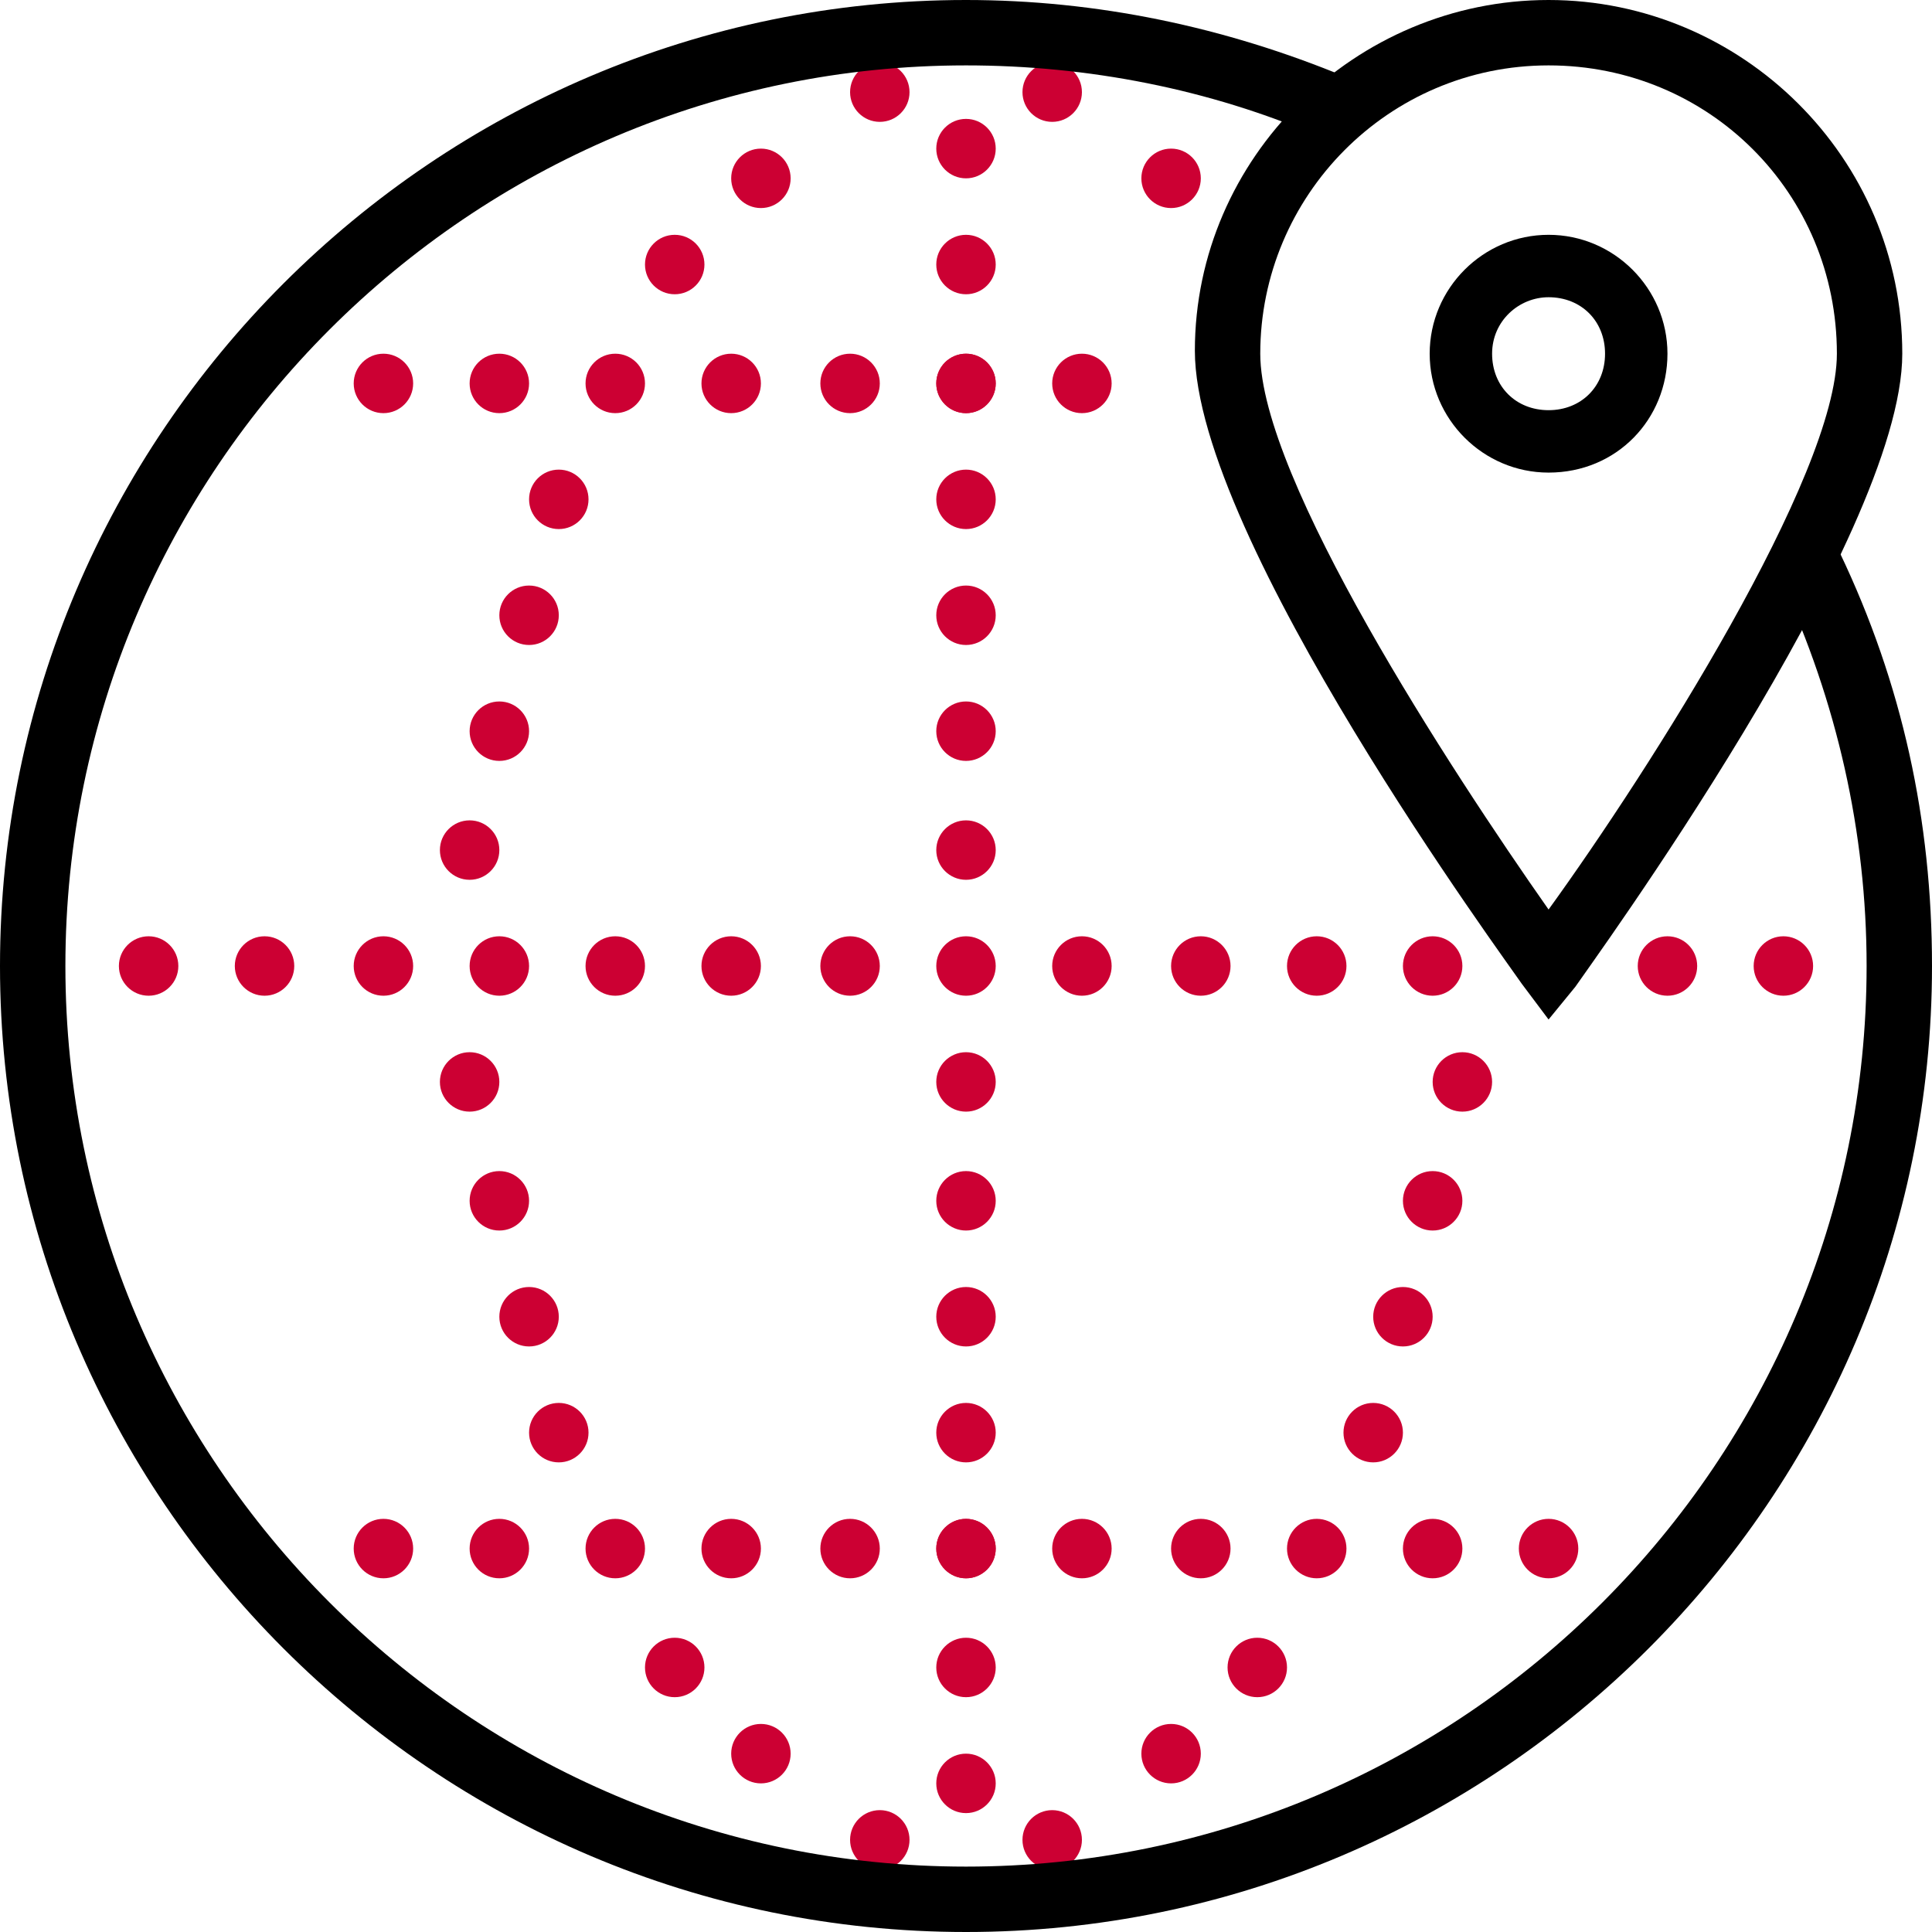<?xml version="1.0" encoding="UTF-8"?>
<svg xmlns="http://www.w3.org/2000/svg" width="65" height="65" viewBox="0 0 65 65" fill="none">
  <g clip-path="url(#clip0_653_1396)">
    <path d="M36.4 13.9C36.952 13.9 37.4 13.452 37.4 12.9C37.4 12.348 36.952 11.9 36.4 11.9C35.848 11.9 35.4 12.348 35.4 12.9C35.4 13.452 35.848 13.9 36.4 13.9Z" fill="#CC0033"></path>
    <path d="M32.5 13.9C33.052 13.9 33.5 13.452 33.5 12.9C33.5 12.348 33.052 11.9 32.5 11.9C31.948 11.9 31.5 12.348 31.5 12.9C31.5 13.452 31.948 13.9 32.5 13.9Z" fill="#CC0033"></path>
    <path d="M28.6 13.9C29.152 13.9 29.6 13.452 29.6 12.9C29.6 12.348 29.152 11.9 28.6 11.9C28.048 11.9 27.6 12.348 27.6 12.9C27.6 13.452 28.048 13.9 28.6 13.9Z" fill="#CC0033"></path>
    <path d="M24.6 13.9C25.152 13.9 25.6 13.452 25.6 12.9C25.6 12.348 25.152 11.9 24.6 11.9C24.048 11.9 23.6 12.348 23.6 12.9C23.6 13.452 24.048 13.9 24.6 13.9Z" fill="#CC0033"></path>
    <path d="M20.7 13.9C21.253 13.9 21.7 13.452 21.7 12.9C21.7 12.348 21.253 11.9 20.7 11.9C20.148 11.9 19.7 12.348 19.7 12.9C19.7 13.452 20.148 13.9 20.7 13.9Z" fill="#CC0033"></path>
    <path d="M16.8 13.9C17.352 13.9 17.8 13.452 17.8 12.9C17.8 12.348 17.352 11.9 16.8 11.9C16.247 11.9 15.8 12.348 15.8 12.9C15.8 13.452 16.247 13.9 16.8 13.9Z" fill="#CC0033"></path>
    <path d="M12.9 13.9C13.452 13.9 13.9 13.452 13.9 12.9C13.9 12.348 13.452 11.9 12.9 11.9C12.348 11.9 11.9 12.348 11.9 12.9C11.9 13.452 12.348 13.9 12.9 13.9Z" fill="#CC0033"></path>
    <path d="M32.5 21.7C33.052 21.7 33.5 21.253 33.5 20.7C33.5 20.148 33.052 19.7 32.5 19.7C31.948 19.7 31.5 20.148 31.5 20.7C31.5 21.253 31.948 21.7 32.5 21.7Z" fill="#CC0033"></path>
    <path d="M32.5 25.6C33.052 25.6 33.5 25.152 33.5 24.6C33.5 24.048 33.052 23.6 32.5 23.6C31.948 23.6 31.5 24.048 31.5 24.6C31.5 25.152 31.948 25.6 32.5 25.6Z" fill="#CC0033"></path>
    <path d="M32.5 29.6C33.052 29.6 33.5 29.152 33.5 28.6C33.5 28.048 33.052 27.6 32.5 27.6C31.948 27.6 31.5 28.048 31.5 28.6C31.5 29.152 31.948 29.6 32.5 29.6Z" fill="#CC0033"></path>
    <path d="M32.5 17.8C33.052 17.8 33.5 17.352 33.5 16.8C33.5 16.248 33.052 15.8 32.5 15.8C31.948 15.8 31.5 16.248 31.5 16.8C31.5 17.352 31.948 17.8 32.5 17.8Z" fill="#CC0033"></path>
    <path d="M32.5 13.9C33.052 13.9 33.5 13.452 33.5 12.9C33.5 12.348 33.052 11.9 32.5 11.9C31.948 11.9 31.5 12.348 31.5 12.9C31.5 13.452 31.948 13.9 32.5 13.9Z" fill="#CC0033"></path>
    <path d="M32.5 9.9C33.052 9.9 33.5 9.452 33.5 8.9C33.5 8.348 33.052 7.9 32.5 7.9C31.948 7.9 31.5 8.348 31.5 8.9C31.5 9.452 31.948 9.9 32.5 9.9Z" fill="#CC0033"></path>
    <path d="M32.5 6C33.052 6 33.5 5.552 33.5 5C33.5 4.448 33.052 4 32.5 4C31.948 4 31.5 4.448 31.5 5C31.5 5.552 31.948 6 32.5 6Z" fill="#CC0033"></path>
    <path d="M16.8 25.6C17.352 25.6 17.8 25.152 17.8 24.6C17.8 24.048 17.352 23.6 16.8 23.6C16.247 23.6 15.8 24.048 15.8 24.6C15.8 25.152 16.247 25.6 16.8 25.6Z" fill="#CC0033"></path>
    <path d="M15.8 29.6C16.352 29.6 16.8 29.152 16.8 28.6C16.8 28.048 16.352 27.6 15.8 27.6C15.248 27.6 14.8 28.048 14.8 28.6C14.8 29.152 15.248 29.6 15.8 29.6Z" fill="#CC0033"></path>
    <path d="M39.4 7C39.952 7 40.4 6.552 40.4 6C40.4 5.448 39.952 5 39.4 5C38.848 5 38.4 5.448 38.4 6C38.4 6.552 38.848 7 39.4 7Z" fill="#CC0033"></path>
    <path d="M17.8 21.7C18.352 21.7 18.8 21.253 18.8 20.7C18.8 20.148 18.352 19.7 17.8 19.7C17.247 19.7 16.8 20.148 16.8 20.7C16.8 21.253 17.247 21.7 17.8 21.7Z" fill="#CC0033"></path>
    <path d="M18.8 17.8C19.352 17.8 19.8 17.352 19.8 16.8C19.8 16.248 19.352 15.8 18.8 15.8C18.247 15.8 17.8 16.248 17.8 16.8C17.8 17.352 18.247 17.8 18.8 17.8Z" fill="#CC0033"></path>
    <path d="M22.7 9.9C23.253 9.9 23.7 9.452 23.7 8.9C23.7 8.348 23.253 7.9 22.7 7.9C22.148 7.9 21.7 8.348 21.7 8.9C21.7 9.452 22.148 9.9 22.7 9.9Z" fill="#CC0033"></path>
    <path d="M25.6 7C26.152 7 26.6 6.552 26.6 6C26.6 5.448 26.152 5 25.6 5C25.048 5 24.6 5.448 24.6 6C24.6 6.552 25.048 7 25.6 7Z" fill="#CC0033"></path>
    <path d="M29.6 4.1C30.152 4.1 30.6 3.652 30.6 3.1C30.6 2.548 30.152 2.1 29.6 2.1C29.048 2.1 28.6 2.548 28.6 3.1C28.6 3.652 29.048 4.1 29.6 4.1Z" fill="#CC0033"></path>
    <path d="M35.4 4.1C35.952 4.1 36.4 3.652 36.4 3.1C36.4 2.548 35.952 2.1 35.4 2.1C34.848 2.1 34.4 2.548 34.4 3.1C34.4 3.652 34.848 4.1 35.4 4.1Z" fill="#CC0033"></path>
    <path d="M24.6 53.1C25.152 53.1 25.6 52.652 25.6 52.1C25.6 51.548 25.152 51.1 24.6 51.1C24.048 51.1 23.6 51.548 23.6 52.1C23.6 52.652 24.048 53.1 24.6 53.1Z" fill="#CC0033"></path>
    <path d="M28.6 53.1C29.152 53.1 29.6 52.652 29.6 52.1C29.6 51.548 29.152 51.1 28.6 51.1C28.048 51.1 27.6 51.548 27.6 52.1C27.6 52.652 28.048 53.1 28.6 53.1Z" fill="#CC0033"></path>
    <path d="M32.5 53.1C33.052 53.1 33.5 52.652 33.5 52.1C33.5 51.548 33.052 51.1 32.5 51.1C31.948 51.1 31.5 51.548 31.5 52.1C31.5 52.652 31.948 53.1 32.5 53.1Z" fill="#CC0033"></path>
    <path d="M36.4 53.1C36.952 53.1 37.4 52.652 37.4 52.1C37.4 51.548 36.952 51.1 36.4 51.1C35.848 51.1 35.4 51.548 35.4 52.1C35.4 52.652 35.848 53.1 36.4 53.1Z" fill="#CC0033"></path>
    <path d="M40.4 53.1C40.952 53.1 41.4 52.652 41.4 52.1C41.4 51.548 40.952 51.1 40.4 51.1C39.848 51.1 39.4 51.548 39.4 52.1C39.4 52.652 39.848 53.1 40.4 53.1Z" fill="#CC0033"></path>
    <path d="M44.3 53.1C44.852 53.1 45.3 52.652 45.3 52.1C45.3 51.548 44.852 51.1 44.3 51.1C43.748 51.1 43.3 51.548 43.3 52.1C43.3 52.652 43.748 53.1 44.3 53.1Z" fill="#CC0033"></path>
    <path d="M48.2 53.1C48.752 53.1 49.2 52.652 49.2 52.1C49.2 51.548 48.752 51.1 48.2 51.1C47.648 51.1 47.2 51.548 47.2 52.1C47.2 52.652 47.648 53.1 48.2 53.1Z" fill="#CC0033"></path>
    <path d="M52.1 53.1C52.652 53.1 53.1 52.652 53.1 52.1C53.1 51.548 52.652 51.1 52.1 51.1C51.548 51.1 51.1 51.548 51.1 52.1C51.1 52.652 51.548 53.1 52.1 53.1Z" fill="#CC0033"></path>
    <path d="M12.9 53.1C13.452 53.1 13.9 52.652 13.9 52.1C13.9 51.548 13.452 51.1 12.9 51.1C12.348 51.1 11.9 51.548 11.9 52.1C11.9 52.652 12.348 53.1 12.9 53.1Z" fill="#CC0033"></path>
    <path d="M16.8 53.1C17.352 53.1 17.8 52.652 17.8 52.1C17.8 51.548 17.352 51.1 16.8 51.1C16.247 51.1 15.8 51.548 15.8 52.1C15.8 52.652 16.247 53.1 16.8 53.1Z" fill="#CC0033"></path>
    <path d="M20.7 53.1C21.253 53.1 21.7 52.652 21.7 52.1C21.7 51.548 21.253 51.1 20.7 51.1C20.148 51.1 19.7 51.548 19.7 52.1C19.7 52.652 20.148 53.1 20.7 53.1Z" fill="#CC0033"></path>
    <path d="M32.5 45.3C33.052 45.3 33.5 44.852 33.5 44.3C33.5 43.748 33.052 43.3 32.5 43.3C31.948 43.3 31.5 43.748 31.5 44.3C31.5 44.852 31.948 45.3 32.5 45.3Z" fill="#CC0033"></path>
    <path d="M32.5 41.4C33.052 41.4 33.5 40.952 33.5 40.4C33.5 39.848 33.052 39.4 32.5 39.4C31.948 39.4 31.5 39.848 31.5 40.4C31.5 40.952 31.948 41.4 32.5 41.4Z" fill="#CC0033"></path>
    <path d="M32.5 37.4C33.052 37.4 33.5 36.952 33.5 36.4C33.5 35.848 33.052 35.4 32.5 35.4C31.948 35.4 31.5 35.848 31.5 36.4C31.5 36.952 31.948 37.4 32.5 37.4Z" fill="#CC0033"></path>
    <path d="M32.5 49.2C33.052 49.2 33.5 48.752 33.5 48.2C33.5 47.648 33.052 47.2 32.5 47.2C31.948 47.2 31.5 47.648 31.5 48.2C31.5 48.752 31.948 49.2 32.5 49.2Z" fill="#CC0033"></path>
    <path d="M32.5 53.1C33.052 53.1 33.5 52.652 33.5 52.1C33.5 51.548 33.052 51.1 32.5 51.1C31.948 51.1 31.5 51.548 31.5 52.1C31.5 52.652 31.948 53.1 32.5 53.1Z" fill="#CC0033"></path>
    <path d="M32.5 57.1C33.052 57.1 33.5 56.652 33.5 56.1C33.5 55.548 33.052 55.1 32.5 55.1C31.948 55.1 31.5 55.548 31.5 56.1C31.5 56.652 31.948 57.1 32.5 57.1Z" fill="#CC0033"></path>
    <path d="M32.5 61C33.052 61 33.5 60.552 33.5 60C33.5 59.448 33.052 59 32.5 59C31.948 59 31.5 59.448 31.5 60C31.5 60.552 31.948 61 32.5 61Z" fill="#CC0033"></path>
    <path d="M17.8 45.3C18.352 45.3 18.8 44.852 18.8 44.3C18.8 43.748 18.352 43.3 17.8 43.3C17.247 43.3 16.8 43.748 16.8 44.3C16.8 44.852 17.247 45.3 17.8 45.3Z" fill="#CC0033"></path>
    <path d="M16.8 41.4C17.352 41.4 17.8 40.952 17.8 40.4C17.8 39.848 17.352 39.4 16.8 39.4C16.247 39.4 15.8 39.848 15.8 40.4C15.8 40.952 16.247 41.4 16.8 41.4Z" fill="#CC0033"></path>
    <path d="M15.8 37.4C16.352 37.4 16.8 36.952 16.8 36.4C16.8 35.848 16.352 35.4 15.8 35.4C15.248 35.4 14.8 35.848 14.8 36.4C14.8 36.952 15.248 37.4 15.8 37.4Z" fill="#CC0033"></path>
    <path d="M48.2 41.4C48.752 41.4 49.2 40.952 49.2 40.4C49.2 39.848 48.752 39.4 48.2 39.4C47.648 39.4 47.2 39.848 47.2 40.4C47.2 40.952 47.648 41.4 48.2 41.4Z" fill="#CC0033"></path>
    <path d="M49.2 37.4C49.752 37.4 50.2 36.952 50.2 36.4C50.2 35.848 49.752 35.4 49.2 35.4C48.648 35.4 48.2 35.848 48.2 36.4C48.2 36.952 48.648 37.4 49.2 37.4Z" fill="#CC0033"></path>
    <path d="M18.8 49.2C19.352 49.2 19.8 48.752 19.8 48.2C19.8 47.648 19.352 47.2 18.8 47.2C18.247 47.2 17.8 47.648 17.8 48.2C17.8 48.752 18.247 49.2 18.8 49.2Z" fill="#CC0033"></path>
    <path d="M22.7 57.1C23.253 57.1 23.7 56.652 23.7 56.1C23.7 55.548 23.253 55.1 22.7 55.1C22.148 55.1 21.7 55.548 21.7 56.1C21.7 56.652 22.148 57.1 22.7 57.1Z" fill="#CC0033"></path>
    <path d="M25.6 60C26.152 60 26.6 59.552 26.6 59C26.6 58.448 26.152 58 25.6 58C25.048 58 24.6 58.448 24.6 59C24.6 59.552 25.048 60 25.6 60Z" fill="#CC0033"></path>
    <path d="M47.2 45.3C47.752 45.3 48.2 44.852 48.2 44.3C48.2 43.748 47.752 43.3 47.2 43.3C46.648 43.3 46.2 43.748 46.2 44.3C46.2 44.852 46.648 45.3 47.2 45.3Z" fill="#CC0033"></path>
    <path d="M46.2 49.2C46.752 49.2 47.2 48.752 47.2 48.2C47.2 47.648 46.752 47.2 46.2 47.2C45.648 47.2 45.2 47.648 45.2 48.2C45.2 48.752 45.648 49.2 46.2 49.2Z" fill="#CC0033"></path>
    <path d="M42.3 57.1C42.852 57.1 43.3 56.652 43.3 56.1C43.3 55.548 42.852 55.1 42.3 55.1C41.748 55.1 41.3 55.548 41.3 56.1C41.3 56.652 41.748 57.1 42.3 57.1Z" fill="#CC0033"></path>
    <path d="M39.4 60C39.952 60 40.4 59.552 40.4 59C40.4 58.448 39.952 58 39.4 58C38.848 58 38.4 58.448 38.4 59C38.4 59.552 38.848 60 39.4 60Z" fill="#CC0033"></path>
    <path d="M35.4 62.9C35.952 62.9 36.4 62.452 36.4 61.9C36.4 61.348 35.952 60.9 35.4 60.9C34.848 60.9 34.4 61.348 34.4 61.9C34.4 62.452 34.848 62.9 35.4 62.9Z" fill="#CC0033"></path>
    <path d="M29.6 62.9C30.152 62.9 30.6 62.452 30.6 61.9C30.6 61.348 30.152 60.9 29.6 60.9C29.048 60.9 28.6 61.348 28.6 61.9C28.6 62.452 29.048 62.9 29.6 62.9Z" fill="#CC0033"></path>
    <path d="M28.6 33.5C29.152 33.5 29.6 33.052 29.6 32.5C29.6 31.948 29.152 31.5 28.6 31.5C28.048 31.5 27.6 31.948 27.6 32.5C27.6 33.052 28.048 33.5 28.6 33.5Z" fill="#CC0033"></path>
    <path d="M32.5 33.5C33.052 33.5 33.5 33.052 33.5 32.5C33.5 31.948 33.052 31.5 32.5 31.5C31.948 31.5 31.5 31.948 31.5 32.5C31.5 33.052 31.948 33.5 32.5 33.5Z" fill="#CC0033"></path>
    <path d="M36.4 33.5C36.952 33.5 37.4 33.052 37.4 32.5C37.4 31.948 36.952 31.5 36.4 31.5C35.848 31.5 35.4 31.948 35.4 32.5C35.4 33.052 35.848 33.5 36.4 33.5Z" fill="#CC0033"></path>
    <path d="M40.4 33.5C40.952 33.5 41.4 33.052 41.4 32.5C41.4 31.948 40.952 31.5 40.4 31.5C39.848 31.5 39.4 31.948 39.4 32.5C39.4 33.052 39.848 33.5 40.4 33.5Z" fill="#CC0033"></path>
    <path d="M44.3 33.5C44.852 33.5 45.3 33.052 45.3 32.5C45.3 31.948 44.852 31.5 44.3 31.5C43.748 31.5 43.3 31.948 43.3 32.5C43.3 33.052 43.748 33.5 44.3 33.5Z" fill="#CC0033"></path>
    <path d="M48.2 33.5C48.752 33.5 49.2 33.052 49.2 32.5C49.2 31.948 48.752 31.5 48.2 31.5C47.648 31.5 47.2 31.948 47.2 32.5C47.2 33.052 47.648 33.5 48.2 33.5Z" fill="#CC0033"></path>
    <path d="M8.9 33.5C9.452 33.5 9.9 33.052 9.9 32.5C9.9 31.948 9.452 31.5 8.9 31.5C8.348 31.5 7.9 31.948 7.9 32.5C7.9 33.052 8.348 33.5 8.9 33.5Z" fill="#CC0033"></path>
    <path d="M12.9 33.5C13.452 33.5 13.9 33.052 13.9 32.5C13.9 31.948 13.452 31.5 12.9 31.5C12.348 31.5 11.9 31.948 11.9 32.5C11.9 33.052 12.348 33.5 12.9 33.5Z" fill="#CC0033"></path>
    <path d="M16.8 33.5C17.352 33.5 17.8 33.052 17.8 32.5C17.8 31.948 17.352 31.5 16.8 31.5C16.247 31.5 15.8 31.948 15.8 32.5C15.8 33.052 16.247 33.5 16.8 33.5Z" fill="#CC0033"></path>
    <path d="M20.7 33.5C21.253 33.5 21.7 33.052 21.7 32.5C21.7 31.948 21.253 31.5 20.7 31.5C20.148 31.5 19.7 31.948 19.7 32.5C19.7 33.052 20.148 33.5 20.7 33.5Z" fill="#CC0033"></path>
    <path d="M24.6 33.5C25.152 33.5 25.6 33.052 25.6 32.5C25.6 31.948 25.152 31.5 24.6 31.5C24.048 31.5 23.6 31.948 23.6 32.5C23.6 33.052 24.048 33.5 24.6 33.5Z" fill="#CC0033"></path>
    <path d="M56.1 33.5C56.652 33.5 57.1 33.052 57.1 32.5C57.1 31.948 56.652 31.5 56.1 31.5C55.548 31.5 55.1 31.948 55.1 32.5C55.1 33.052 55.548 33.5 56.1 33.5Z" fill="#CC0033"></path>
    <path d="M5 33.5C5.552 33.5 6 33.052 6 32.5C6 31.948 5.552 31.5 5 31.5C4.448 31.5 4 31.948 4 32.5C4 33.052 4.448 33.5 5 33.5Z" fill="#CC0033"></path>
    <path d="M60 33.5C60.552 33.5 61 33.052 61 32.5C61 31.948 60.552 31.5 60 31.5C59.448 31.5 59 31.948 59 32.5C59 33.052 59.448 33.5 60 33.5Z" fill="#CC0033"></path>
    <path d="M32.5 65C14.6 65 0 50.4 0 32.5C0 14.6 14.6 0 32.5 0C36.9 0 41.2 0.9 45.3 2.6L44.4 4.6C40.7 3 36.6 2.2 32.5 2.2C15.8 2.2 2.2 15.8 2.2 32.5C2.2 49.2 15.8 62.8 32.5 62.8C49.2 62.8 62.8 49.2 62.8 32.5C62.8 28 61.8 23.6 59.9 19.5L61.9 18.6C64 23 65 27.6 65 32.5C65 50.4 50.4 65 32.5 65Z" fill="black"></path>
    <path d="M52.1 34.3L51.2 33.1C50.8 32.5 40.2 18.1 40.2 11.8C40.2 5.3 45.6 0 52.1 0C58.6 0 64 5.3 64 11.9C64 18.1 53.4 32.6 53 33.2L52.1 34.3ZM52.1 2.2C46.7 2.2 42.4 6.6 42.4 11.9C42.4 16.1 48.8 25.9 52.1 30.6C55.5 25.9 61.8 16 61.8 11.9C61.8 6.5 57.5 2.2 52.1 2.2Z" fill="black"></path>
    <path d="M52.1 15.9C49.9 15.9 48.1 14.1 48.1 11.9C48.1 9.7 49.9 7.9 52.1 7.9C54.3 7.9 56.1 9.7 56.1 11.9C56.1 14.1 54.4 15.9 52.1 15.9ZM52.1 10C51.1 10 50.2 10.8 50.2 11.9C50.2 13 51 13.8 52.1 13.8C53.2 13.8 54 13 54 11.9C54 10.8 53.2 10 52.1 10Z" fill="black"></path>
  </g>
  <defs>
    <clipPath id="clip0_653_1396">
      <rect width="65" height="65" fill="white"></rect>
    </clipPath>
  </defs>
</svg>
